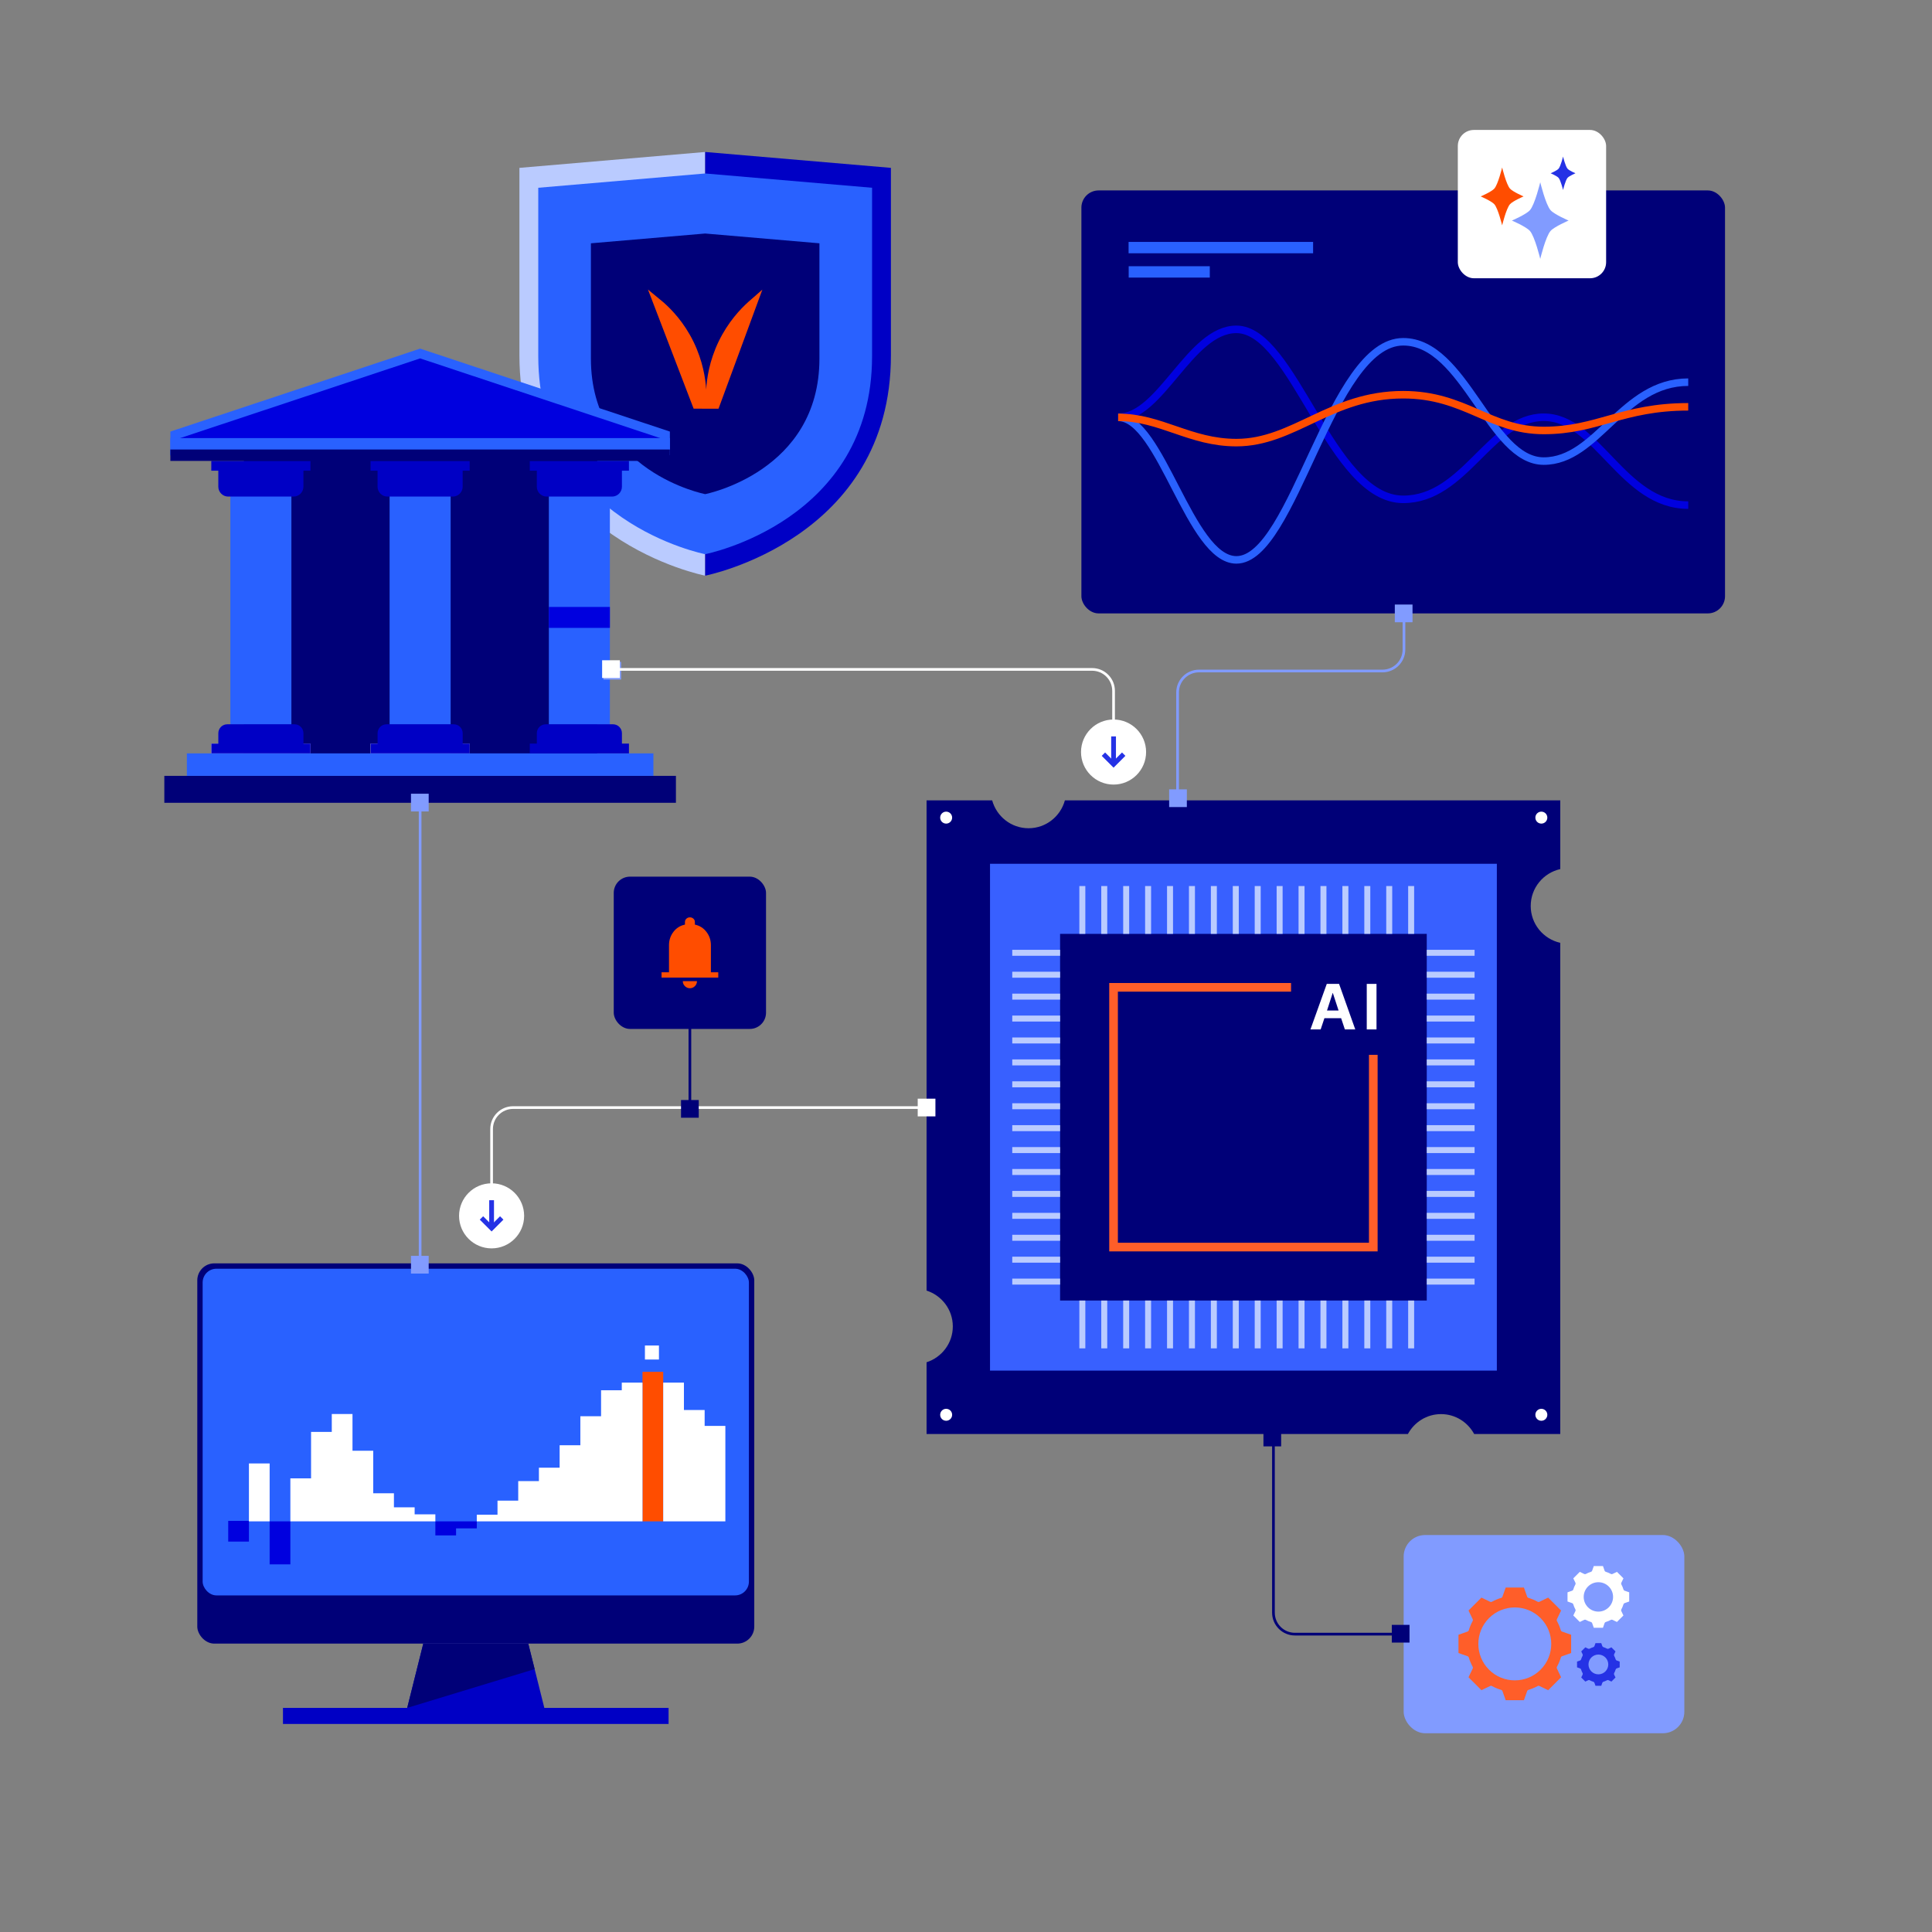 <?xml version="1.0" encoding="UTF-8"?>
<svg id="uuid-03cfb7a0-abc6-437c-9638-9ad104931b7c" xmlns="http://www.w3.org/2000/svg" xmlns:xlink="http://www.w3.org/1999/xlink" viewBox="0 0 1440 1440">
  <rect x="0" y="0" width="1440" height="1440" fill="#808080" stroke="none"/>
  <defs>
    <style>
      .cls-1 {
        fill: #2532e5;
      }

      .cls-2 {
        fill: #0000df;
      }

      .cls-3 {
        stroke: #0000df;
      }

      .cls-3, .cls-4, .cls-5, .cls-6, .cls-7, .cls-8, .cls-9, .cls-10 {
        stroke-miterlimit: 10;
      }

      .cls-3, .cls-4, .cls-5, .cls-7, .cls-8, .cls-9, .cls-10 {
        fill: none;
      }

      .cls-3, .cls-5, .cls-8 {
        stroke-width: 5.61px;
      }

      .cls-11 {
        fill: url(#linear-gradient-3);
      }

      .cls-12 {
        fill: url(#linear-gradient-2);
      }

      .cls-13 {
        fill: #2961ff;
      }

      .cls-14 {
        fill: #3860ff;
      }

      .cls-15 {
        fill: url(#linear-gradient);
      }

      .cls-4 {
        stroke: #ff5e29;
        stroke-width: 6.45px;
      }

      .cls-16 {
        fill: #bacbff;
      }

      .cls-17 {
        fill: #000078;
      }

      .cls-5 {
        stroke: #ff4d00;
      }

      .cls-18 {
        fill: #ff5e29;
      }

      .cls-6 {
        stroke: #bacbff;
        stroke-width: 4.46px;
      }

      .cls-6, .cls-19 {
        fill: #fff;
      }

      .cls-20 {
        fill: #0000c5;
      }

      .cls-21 {
        fill: #819bff;
      }

      .cls-7 {
        stroke: #000078;
      }

      .cls-7, .cls-9, .cls-10 {
        stroke-width: 2px;
      }

      .cls-8 {
        stroke: #2961ff;
      }

      .cls-22 {
        fill: #ff4d00;
      }

      .cls-9 {
        stroke: #819bff;
      }

      .cls-10 {
        stroke: #fff;
      }
    </style>
    <linearGradient id="linear-gradient" x1="157.49" y1="-2248.76" x2="231.39" y2="-2248.76" gradientTransform="translate(0 -1690.87) scale(1 -1)" gradientUnits="userSpaceOnUse">
      <stop offset="0" stop-color="#fbfbfc"/>
      <stop offset=".38" stop-color="#f8f8fa"/>
      <stop offset=".6" stop-color="#f0f1f3"/>
      <stop offset=".78" stop-color="#e2e4e9"/>
      <stop offset=".94" stop-color="#ced2da"/>
      <stop offset="1" stop-color="#c4c9d3"/>
    </linearGradient>
    <linearGradient id="linear-gradient-2" x1="276.18" x2="350.08" xlink:href="#linear-gradient"/>
    <linearGradient id="linear-gradient-3" x1="181.59" y1="-2767.51" x2="285.97" y2="-2767.51" xlink:href="#linear-gradient"/>
  </defs>
  <rect class="cls-17" x="806.01" y="141.94" width="479.72" height="315.25" rx="12.82" ry="12.82"/>
  <path class="cls-3" d="M833.42,311.07c31.89,0,53.47-65.59,88.11-65.59,42.85,0,70.18,126.71,124.34,126.71,46.12,0,64.63-61.21,104.73-61.21s58.55,65.5,107.71,65.5"/>
  <path class="cls-8" d="M833.42,311.07c31.89,0,53.47,106.23,88.11,106.23,42.85,0,70.18-162.56,124.34-162.56,46.12,0,64.63,88.93,104.73,88.93s58.55-58.82,107.71-58.82"/>
  <path class="cls-5" d="M833.42,311.07c31.89,0,53.47,18.83,88.11,18.83,42.85,0,70.18-35.7,124.34-35.7,46.12,0,64.63,26.64,104.73,26.64s58.55-17.62,107.71-17.62"/>
  <rect class="cls-13" x="841.18" y="180.31" width="137.53" height="8.46"/>
  <rect class="cls-13" x="841.26" y="198.43" width="60.45" height="8.46"/>
  <g>
    <path class="cls-17" d="M1140.91,675.25c0-13.45,9.43-24.66,22.03-27.49v-51.23h-369.22c-3.28,11.96-14.11,20.79-27.11,20.79s-23.83-8.84-27.11-20.79h-48.89v365.39c11.32,3.67,19.56,14.18,19.56,26.72s-8.24,23.05-19.56,26.72v53.48h358.74c4.78-8.8,13.99-14.85,24.71-14.85s19.93,6.05,24.71,14.85h64.16v-366.11c-12.6-2.83-22.03-14.04-22.03-27.49Z"/>
    <rect class="cls-14" x="737.9" y="643.81" width="377.76" height="377.76"/>
    <rect class="cls-17" x="790.13" y="696.05" width="273.29" height="273.29"/>
    <polyline class="cls-4" points="1023.57 786.21 1023.57 929.49 829.98 929.49 829.98 735.9 962.28 735.9"/>
    <g>
      <path class="cls-19" d="M976.73,767.27l12.17-33.94h9.17l12.07,33.94h-7.75l-2.8-8.37h-12.45l-2.8,8.37h-7.61ZM997.69,753.16l-4.28-13.07h-.1l-4.23,13.07h8.6Z"/>
      <path class="cls-19" d="M1025.97,733.34v33.94h-7.27v-33.94h7.27Z"/>
    </g>
    <g>
      <line class="cls-6" x1="806.71" y1="660.4" x2="806.71" y2="696.05"/>
      <line class="cls-6" x1="823.05" y1="660.4" x2="823.05" y2="696.05"/>
      <line class="cls-6" x1="839.39" y1="660.4" x2="839.39" y2="696.05"/>
      <line class="cls-6" x1="855.73" y1="660.4" x2="855.73" y2="696.05"/>
      <line class="cls-6" x1="872.07" y1="660.4" x2="872.07" y2="696.05"/>
      <line class="cls-6" x1="888.41" y1="660.4" x2="888.41" y2="696.05"/>
      <line class="cls-6" x1="904.74" y1="660.4" x2="904.74" y2="696.05"/>
      <line class="cls-6" x1="921.08" y1="660.4" x2="921.08" y2="696.05"/>
      <line class="cls-6" x1="937.42" y1="660.4" x2="937.42" y2="696.05"/>
      <line class="cls-6" x1="953.76" y1="660.4" x2="953.76" y2="696.05"/>
      <line class="cls-6" x1="970.1" y1="660.4" x2="970.1" y2="696.05"/>
      <line class="cls-6" x1="986.43" y1="660.4" x2="986.43" y2="696.05"/>
      <line class="cls-6" x1="1002.77" y1="660.4" x2="1002.77" y2="696.05"/>
      <line class="cls-6" x1="1019.11" y1="660.4" x2="1019.11" y2="696.05"/>
      <line class="cls-6" x1="1035.45" y1="660.4" x2="1035.45" y2="696.05"/>
      <line class="cls-6" x1="1051.79" y1="660.4" x2="1051.79" y2="696.05"/>
    </g>
    <g>
      <line class="cls-6" x1="806.71" y1="969.34" x2="806.71" y2="1004.99"/>
      <line class="cls-6" x1="823.05" y1="969.34" x2="823.05" y2="1004.99"/>
      <line class="cls-6" x1="839.39" y1="969.34" x2="839.39" y2="1004.99"/>
      <line class="cls-6" x1="855.73" y1="969.34" x2="855.73" y2="1004.99"/>
      <line class="cls-6" x1="872.07" y1="969.34" x2="872.07" y2="1004.99"/>
      <line class="cls-6" x1="888.41" y1="969.34" x2="888.41" y2="1004.99"/>
      <line class="cls-6" x1="904.74" y1="969.34" x2="904.74" y2="1004.99"/>
      <line class="cls-6" x1="921.08" y1="969.34" x2="921.08" y2="1004.99"/>
      <line class="cls-6" x1="937.42" y1="969.34" x2="937.42" y2="1004.99"/>
      <line class="cls-6" x1="953.76" y1="969.34" x2="953.76" y2="1004.99"/>
      <line class="cls-6" x1="970.1" y1="969.34" x2="970.1" y2="1004.99"/>
      <line class="cls-6" x1="986.43" y1="969.34" x2="986.43" y2="1004.99"/>
      <line class="cls-6" x1="1002.77" y1="969.34" x2="1002.77" y2="1004.99"/>
      <line class="cls-6" x1="1019.11" y1="969.34" x2="1019.11" y2="1004.99"/>
      <line class="cls-6" x1="1035.45" y1="969.34" x2="1035.45" y2="1004.99"/>
      <line class="cls-6" x1="1051.79" y1="969.34" x2="1051.79" y2="1004.99"/>
    </g>
    <g>
      <line class="cls-6" x1="1099.07" y1="710.16" x2="1063.42" y2="710.16"/>
      <line class="cls-6" x1="1099.07" y1="726.5" x2="1063.42" y2="726.5"/>
      <line class="cls-6" x1="1099.07" y1="742.83" x2="1063.42" y2="742.83"/>
      <line class="cls-6" x1="1099.07" y1="759.17" x2="1063.42" y2="759.17"/>
      <line class="cls-6" x1="1099.07" y1="775.51" x2="1063.42" y2="775.51"/>
      <line class="cls-6" x1="1099.07" y1="791.85" x2="1063.42" y2="791.85"/>
      <line class="cls-6" x1="1099.07" y1="808.19" x2="1063.42" y2="808.19"/>
      <line class="cls-6" x1="1099.07" y1="824.53" x2="1063.42" y2="824.53"/>
      <line class="cls-6" x1="1099.07" y1="840.86" x2="1063.42" y2="840.86"/>
      <line class="cls-6" x1="1099.07" y1="857.2" x2="1063.42" y2="857.2"/>
      <line class="cls-6" x1="1099.07" y1="873.54" x2="1063.42" y2="873.54"/>
      <line class="cls-6" x1="1099.07" y1="889.88" x2="1063.42" y2="889.88"/>
      <line class="cls-6" x1="1099.07" y1="906.22" x2="1063.42" y2="906.22"/>
      <line class="cls-6" x1="1099.07" y1="922.56" x2="1063.42" y2="922.56"/>
      <line class="cls-6" x1="1099.07" y1="938.89" x2="1063.42" y2="938.89"/>
      <line class="cls-6" x1="1099.07" y1="955.23" x2="1063.42" y2="955.23"/>
    </g>
    <g>
      <line class="cls-6" x1="790.13" y1="710.16" x2="754.48" y2="710.16"/>
      <line class="cls-6" x1="790.13" y1="726.5" x2="754.48" y2="726.5"/>
      <line class="cls-6" x1="790.13" y1="742.83" x2="754.48" y2="742.83"/>
      <line class="cls-6" x1="790.13" y1="759.17" x2="754.48" y2="759.17"/>
      <line class="cls-6" x1="790.13" y1="775.51" x2="754.48" y2="775.51"/>
      <line class="cls-6" x1="790.13" y1="791.85" x2="754.48" y2="791.85"/>
      <line class="cls-6" x1="790.13" y1="808.19" x2="754.48" y2="808.19"/>
      <line class="cls-6" x1="790.13" y1="824.53" x2="754.48" y2="824.53"/>
      <line class="cls-6" x1="790.13" y1="840.86" x2="754.48" y2="840.86"/>
      <line class="cls-6" x1="790.13" y1="857.2" x2="754.48" y2="857.2"/>
      <line class="cls-6" x1="790.13" y1="873.54" x2="754.48" y2="873.54"/>
      <line class="cls-6" x1="790.13" y1="889.88" x2="754.48" y2="889.88"/>
      <line class="cls-6" x1="790.13" y1="906.22" x2="754.48" y2="906.22"/>
      <line class="cls-6" x1="790.13" y1="922.56" x2="754.48" y2="922.56"/>
      <line class="cls-6" x1="790.13" y1="938.89" x2="754.48" y2="938.89"/>
      <line class="cls-6" x1="790.13" y1="955.23" x2="754.48" y2="955.23"/>
    </g>
    <circle class="cls-19" cx="1148.83" cy="609.41" r="4.46"/>
    <path class="cls-19" d="M709.67,609.41c0,2.46-2,4.46-4.46,4.46s-4.46-2-4.46-4.46,1.99-4.46,4.46-4.46,4.46,2,4.46,4.46Z"/>
    <circle class="cls-19" cx="1148.83" cy="1054.5" r="4.46"/>
    <path class="cls-19" d="M709.67,1054.5c0,2.46-2,4.46-4.46,4.46s-4.46-1.99-4.46-4.46,1.99-4.46,4.46-4.46,4.46,2,4.46,4.46Z"/>
  </g>
  <g>
    <path class="cls-16" d="M525.59,429.07s-138.45-26.89-138.45-164.22V125.12l138.45-11.85v315.81Z"/>
    <path class="cls-20" d="M525.59,429.07s138.45-26.89,138.45-164.22V125.12l-138.45-11.85v315.81Z"/>
    <path class="cls-13" d="M525.59,129.3l-124.4,10.65v125.55c0,123.39,124.4,147.55,124.4,147.55,0,0,124.4-24.16,124.4-147.55v-125.55l-124.4-10.65Z"/>
    <path class="cls-17" d="M525.59,174.05l-85.16,7.29v85.95c0,84.47,85.16,101.01,85.16,101.01,0,0,85.16-16.54,85.16-101.01v-85.95l-85.16-7.29h0Z"/>
    <g id="uuid-fb5c385a-c57a-4804-a01e-b6b2541a78b2">
      <path class="cls-22" d="M535.54,304.65l32.69-88.79-10.45,9.14c-5.9,5.31-15.09,14.95-22.11,29.45-7.07,14.64-8.87,27.92-9.32,35.88h0c-.5-7.92-2.39-21.12-9.5-35.71-7.07-14.45-16.3-23.91-22.24-29.18l-11.66-9.64,34.04,88.79,18.55.05h0Z"/>
    </g>
  </g>
  <rect class="cls-19" x="1086.57" y="96.86" width="110.54" height="110.54" rx="11.97" ry="11.97"/>
  <path class="cls-21" d="M1155.72,156.68c2.82,3.17,13.42,7.71,13.42,7.71,0,0-10.6,4.54-13.42,7.71-3.7,4.15-7.71,20.85-7.71,20.85,0,0-4.03-16.7-7.71-20.85-2.82-3.17-13.42-7.71-13.42-7.71,0,0,10.6-4.54,13.42-7.71,3.7-4.15,7.71-20.85,7.71-20.85,0,0,4.03,16.7,7.71,20.85Z"/>
  <path class="cls-22" d="M1125.44,140.57c2.13,2.39,10.14,5.83,10.14,5.83,0,0-8.01,3.43-10.14,5.83-2.79,3.14-5.83,15.74-5.83,15.74,0,0-3.04-12.61-5.83-15.74-2.13-2.39-10.14-5.83-10.14-5.83,0,0,8.01-3.43,10.14-5.83,2.79-3.14,5.83-15.74,5.83-15.74,0,0,3.04,12.61,5.83,15.74Z"/>
  <path class="cls-1" d="M1168.38,125.78c1.23,1.38,5.86,3.37,5.86,3.37,0,0-4.62,1.98-5.86,3.37-1.61,1.81-3.37,9.1-3.37,9.1,0,0-1.76-7.29-3.37-9.1-1.23-1.38-5.86-3.37-5.86-3.37,0,0,4.62-1.98,5.86-3.37,1.61-1.81,3.37-9.1,3.37-9.1,0,0,1.76,7.29,3.37,9.1Z"/>
  <g>
    <rect class="cls-17" x="181.73" y="329.97" width="263.39" height="244.82"/>
    <rect class="cls-13" x="290.39" y="356.82" width="45.49" height="183.35"/>
    <rect class="cls-13" x="409.08" y="356.82" width="45.49" height="183.35"/>
    <rect class="cls-17" x="122.48" y="578.28" width="381.31" height="20.07"/>
    <rect class="cls-13" x="139.27" y="561.53" width="347.73" height="16.75"/>
    <rect class="cls-13" x="171.7" y="356.82" width="45.49" height="183.35"/>
    <rect class="cls-15" x="157.49" y="554.23" width="73.9" height="7.3"/>
    <rect class="cls-12" x="276.18" y="554.23" width="73.9" height="7.3"/>
    <path class="cls-20" d="M231.39,554.23h-5.23v-7.73c0-3.68-2.98-6.66-6.66-6.66h-50.11c-3.68,0-6.66,2.98-6.66,6.66v7.73h-5.23v7.3h73.9v-7.3h0Z"/>
    <path class="cls-20" d="M344.86,554.23v-7.73c0-3.68-2.98-6.66-6.66-6.66h-50.11c-3.68,0-6.66,2.98-6.66,6.66v7.73h-5.23v7.3h73.9v-7.3h-5.23,0Z"/>
    <path class="cls-20" d="M463.55,554.23v-7.73c0-3.68-2.98-6.66-6.66-6.66h-50.11c-3.68,0-6.66,2.98-6.66,6.66v7.73h-5.23v7.3h73.9v-7.3h-5.23,0Z"/>
    <path class="cls-20" d="M231.39,343.54h-73.9v7.3h5.23v11.91c0,4.07,3.3,7.37,7.37,7.37h48.69c4.07,0,7.37-3.3,7.37-7.37v-11.91h5.23v-7.3Z"/>
    <path class="cls-20" d="M350.08,343.54h-73.9v7.3h5.23v11.91c0,4.07,3.3,7.37,7.37,7.37h48.69c4.07,0,7.37-3.3,7.37-7.37v-11.91h5.23v-7.3Z"/>
    <path class="cls-20" d="M468.78,343.54h-73.9v7.3h5.23v11.91c0,4.07,3.3,7.37,7.37,7.37h48.69c4.07,0,7.37-3.3,7.37-7.37v-11.91h5.23v-7.3Z"/>
    <polygon class="cls-13" points="499.29 339.29 126.98 339.29 126.98 321.66 313.14 259.84 499.29 321.66 499.29 339.29"/>
    <polygon class="cls-2" points="491.99 336.24 134.28 336.24 134.28 326.53 313.14 267.13 491.99 326.53 491.99 336.24"/>
    <rect class="cls-13" x="126.98" y="326.53" width="372.31" height="12.76"/>
    <rect class="cls-17" x="126.98" y="335.03" width="372.31" height="8.51"/>
    <rect class="cls-2" x="409.09" y="452.39" width="45.49" height="15.6"/>
  </g>
  <g>
    <rect class="cls-11" x="181.59" y="1071.48" width="104.38" height="10.3"/>
    <path class="cls-20" d="M278.58,1071.48v-10.91c0-5.2-4.21-9.41-9.41-9.41h-70.78c-5.2,0-9.41,4.21-9.41,9.41v10.91h-7.39v10.3h104.38v-10.3h-7.39,0Z"/>
    <rect class="cls-17" x="147.05" y="941.64" width="415.14" height="283.41" rx="12.66" ry="12.66"/>
    <rect class="cls-13" x="151.04" y="945.63" width="407.15" height="243.49" rx="10.29" ry="10.29"/>
    <polygon class="cls-20" points="405.71 1272.95 393.74 1225.05 315.49 1225.05 303.52 1272.95 210.91 1272.95 210.91 1284.93 498.32 1284.93 498.32 1272.95 405.71 1272.95"/>
    <polygon class="cls-17" points="398.49 1244.06 303.52 1272.95 315.49 1225.05 393.74 1225.05 398.49 1244.06"/>
    <rect class="cls-2" x="170.1" y="1133.57" width="15.44" height="15.44"/>
    <rect class="cls-19" x="185.54" y="1090.77" width="15.44" height="43.16"/>
    <rect class="cls-2" x="200.98" y="1133.93" width="15.44" height="32.05"/>
    <polygon class="cls-2" points="339.93 1133.93 324.49 1133.93 324.49 1144.4 339.93 1144.4 339.93 1139.16 355.37 1139.16 355.37 1133.93 339.93 1133.93"/>
    <rect class="cls-22" x="478.88" y="1022.49" width="15.44" height="111.44"/>
    <polygon class="cls-19" points="463.44 1036.22 448 1036.22 448 1055.58 432.56 1055.58 432.56 1077.21 417.12 1077.21 417.12 1093.93 401.68 1093.93 401.68 1103.93 386.25 1103.93 386.25 1118.49 370.81 1118.49 370.81 1128.97 355.37 1128.97 355.37 1133.93 370.81 1133.93 386.25 1133.93 401.68 1133.93 417.12 1133.93 432.56 1133.93 448 1133.93 463.44 1133.93 478.88 1133.93 478.88 1030.52 463.44 1030.52 463.44 1036.22"/>
    <polygon class="cls-19" points="525.2 1062.79 525.2 1050.94 509.76 1050.94 509.76 1030.52 494.32 1030.52 494.32 1133.93 509.76 1133.93 525.2 1133.93 540.64 1133.93 540.64 1062.79 525.2 1062.79"/>
    <polygon class="cls-19" points="309.05 1128.7 309.05 1123.47 293.61 1123.47 293.61 1113 278.17 1113 278.17 1081.3 262.73 1081.3 262.73 1053.92 247.29 1053.92 247.29 1067.26 231.85 1067.26 231.85 1101.88 216.42 1101.88 216.42 1133.93 231.85 1133.93 247.29 1133.93 262.73 1133.93 278.17 1133.93 293.61 1133.93 309.05 1133.93 324.49 1133.93 324.49 1128.7 309.05 1128.7"/>
    <rect class="cls-19" x="480.69" y="1002.86" width="10.45" height="10.45"/>
  </g>
  <path class="cls-9" d="M1046.43,455.64v28.48c0,8.84-7.16,16-16,16h-136.73c-8.84,0-16,7.16-16,16v74.05"/>
  <rect class="cls-21" x="1039.61" y="450.59" width="13.2" height="13.2"/>
  <rect class="cls-21" x="871.41" y="588.34" width="13.2" height="13.2"/>
  <path class="cls-7" d="M904.67,1049.26h28.48c8.84,0,16,7.16,16,16v136.73c0,8.84,7.16,16,16,16h74.05"/>
  <rect class="cls-21" x="449.76" y="493.31" width="13.2" height="13.2"/>
  <path class="cls-9" d="M313.13,602.79v339.85"/>
  <path class="cls-10" d="M366.41,916.61v-75.09c0-8.84,7.16-16,16-16h308.21"/>
  <rect class="cls-21" x="1046.21" y="1144.12" width="209.2" height="147.74" rx="16" ry="16"/>
  <path class="cls-18" d="M1164.16,1216.03c-.39-.14-.69-.45-.8-.85-.7-2.39-1.69-4.76-2.94-7.05-.2-.36-.21-.8-.03-1.17l3.16-6.58-9.63-9.63-6.58,3.16c-.37.18-.81.17-1.17-.03-2.29-1.25-4.65-2.24-7.04-2.94-.4-.12-.71-.42-.85-.8l-2.42-6.87h-13.62l-2.42,6.87c-.14.39-.45.69-.85.8-2.39.7-4.76,1.69-7.04,2.94-.36.2-.8.21-1.17.03l-6.58-3.16-9.63,9.63,3.16,6.58c.18.37.17.81-.03,1.17-1.25,2.29-2.24,4.66-2.94,7.05-.12.4-.41.71-.8.85l-6.87,2.42v13.62l6.87,2.42c.39.14.69.45.8.85.7,2.39,1.69,4.76,2.94,7.05.2.36.21.8.03,1.17l-3.16,6.58,9.63,9.63,6.58-3.16c.37-.18.81-.17,1.17.03,2.28,1.25,4.66,2.23,7.04,2.93.4.12.71.42.85.8l2.42,6.87h13.62l2.42-6.87c.14-.39.45-.69.85-.8,2.39-.7,4.76-1.69,7.04-2.93.36-.2.8-.21,1.17-.03l6.59,3.16,9.63-9.63-3.16-6.58c-.18-.37-.17-.81.03-1.17,1.25-2.28,2.23-4.65,2.94-7.04.12-.4.41-.71.8-.85l6.87-2.42v-13.62l-6.87-2.42h-.01ZM1148.26,1244.48c-5.13,5.13-11.96,7.96-19.22,7.96s-14.08-2.83-19.22-7.96c-10.6-10.6-10.6-27.84,0-38.43,5.3-5.3,12.26-7.95,19.22-7.95s13.92,2.65,19.22,7.95c10.6,10.6,10.6,27.84,0,38.43Z"/>
  <path class="cls-19" d="M1210.85,1185.6c-.39-.14-.69-.45-.8-.85-.38-1.3-.92-2.59-1.6-3.84-.2-.36-.21-.8-.03-1.17l1.6-3.33-4.84-4.84-3.33,1.6c-.37.18-.81.17-1.17-.03-1.25-.68-2.54-1.22-3.84-1.6-.4-.12-.71-.42-.85-.8l-1.23-3.48h-6.85l-1.23,3.48c-.14.39-.45.69-.85.8-1.3.38-2.6.92-3.84,1.6-.36.2-.8.21-1.17.03l-3.33-1.6-4.84,4.84,1.6,3.33c.18.37.17.81-.03,1.17-.68,1.25-1.22,2.54-1.6,3.84-.12.4-.42.71-.8.85l-3.48,1.22v6.84l3.48,1.23c.39.14.69.45.8.85.38,1.3.92,2.59,1.6,3.84.2.36.21.8.03,1.17l-1.6,3.33,4.84,4.84,3.33-1.6c.37-.18.81-.17,1.17.03,1.24.68,2.53,1.22,3.84,1.6.4.12.71.41.85.8l1.23,3.48h6.84l1.22-3.48c.14-.39.45-.69.85-.8,1.31-.38,2.6-.92,3.84-1.6.36-.2.79-.21,1.17-.03l3.33,1.6,4.84-4.84-1.6-3.33c-.18-.37-.17-.81.03-1.17.68-1.24,1.22-2.54,1.6-3.84.12-.4.41-.71.8-.85l3.48-1.23v-6.85l-3.48-1.22h.02ZM1199.08,1197.99c-2.07,2.07-4.82,3.21-7.74,3.21s-5.68-1.14-7.74-3.21c-4.27-4.27-4.27-11.22,0-15.49,2.07-2.07,4.82-3.21,7.74-3.21s5.68,1.14,7.74,3.21c2.07,2.07,3.21,4.82,3.21,7.74s-1.14,5.68-3.21,7.75Z"/>
  <path class="cls-1" d="M1205.01,1237.65c-.39-.14-.69-.45-.8-.85-.26-.9-.63-1.79-1.1-2.64-.2-.36-.21-.8-.03-1.17l1.02-2.12-3.05-3.05-2.12,1.01c-.37.18-.8.17-1.17-.03-.86-.47-1.75-.84-2.64-1.1-.4-.12-.71-.41-.85-.8l-.78-2.21h-4.31l-.78,2.21c-.14.39-.45.69-.85.8-.9.26-1.78.63-2.64,1.1-.36.2-.8.21-1.17.03l-2.12-1.01-3.05,3.05,1.02,2.12c.18.37.17.81-.03,1.17-.47.86-.84,1.75-1.1,2.64-.12.4-.41.71-.8.85l-2.21.78v4.31l2.21.78c.39.14.69.45.8.85.26.89.63,1.78,1.1,2.64.2.36.21.8.03,1.17l-1.02,2.12,3.05,3.05,2.12-1.02c.37-.18.81-.17,1.17.03.86.47,1.75.84,2.64,1.1.4.12.71.42.85.8l.78,2.21h4.31l.78-2.21c.14-.39.45-.69.85-.8.89-.26,1.78-.63,2.64-1.1.36-.2.8-.21,1.17-.03l2.12,1.02,3.05-3.05-1.02-2.12c-.18-.37-.17-.81.03-1.17.47-.86.84-1.75,1.1-2.64.12-.4.41-.71.8-.85l2.21-.78v-4.31l-2.21-.78ZM1196.55,1245.79c-1.39,1.39-3.24,2.16-5.21,2.16s-3.82-.77-5.21-2.16c-1.39-1.39-2.16-3.24-2.16-5.21s.77-3.82,2.16-5.21c1.44-1.44,3.32-2.15,5.21-2.15s3.77.72,5.21,2.15c1.39,1.39,2.16,3.24,2.16,5.21s-.77,3.82-2.16,5.21Z"/>
  <rect class="cls-21" x="306.32" y="591.59" width="13.2" height="13.2"/>
  <rect class="cls-21" x="306.32" y="936.04" width="13.2" height="13.2"/>
  <rect class="cls-19" x="684.01" y="818.89" width="13.2" height="13.2"/>
  <circle class="cls-19" cx="366.41" cy="906.22" r="24.25"/>
  <g>
    <polygon class="cls-1" points="357.6 909.05 360.11 906.54 366.41 912.84 372.71 906.54 375.22 909.05 366.41 917.87 357.6 909.05"/>
    <rect class="cls-1" x="364.63" y="894.57" width="3.56" height="19.53"/>
  </g>
  <path class="cls-10" d="M452.79,498.93h361.2c8.84,0,16,7.16,16,16v60.96"/>
  <rect class="cls-19" x="448.79" y="492.12" width="13.2" height="13.2"/>
  <circle class="cls-19" cx="829.98" cy="560.53" r="24.25"/>
  <g>
    <polygon class="cls-1" points="821.17 563.36 823.69 560.85 829.99 567.15 836.29 560.85 838.8 563.36 829.99 572.18 821.17 563.36"/>
    <rect class="cls-1" x="828.21" y="548.88" width="3.56" height="19.53"/>
  </g>
  <rect class="cls-17" x="941.7" y="1064.84" width="13.2" height="13.2"/>
  <path class="cls-7" d="M514.2,832.67v-136.73"/>
  <rect class="cls-17" x="507.6" y="819.89" width="13.2" height="13.2"/>
  <rect class="cls-17" x="1037.37" y="1211.08" width="13.2" height="13.2"/>
  <g>
    <rect class="cls-17" x="457.45" y="653.41" width="113.5" height="113.5" rx="12.11" ry="12.11"/>
    <path class="cls-22" d="M493.08,728.64v-3.97h5.55v-20.2c0-3.7,1.09-6.99,3.27-9.87,2.18-2.88,5.05-4.7,8.62-5.45v-1.91c0-1.01.36-1.85,1.09-2.51.73-.66,1.6-.99,2.61-.99s1.88.33,2.61.99,1.09,1.5,1.09,2.51v1.91c3.56.75,6.45,2.57,8.65,5.45s3.3,6.17,3.3,9.87v20.2h5.48v3.97h-42.26,0ZM514.2,736.57c-1.41,0-2.64-.51-3.7-1.55-1.06-1.04-1.58-2.28-1.58-3.73h10.56c0,1.45-.51,2.69-1.55,3.73-1.04,1.04-2.28,1.55-3.73,1.55h0Z"/>
  </g>
</svg>